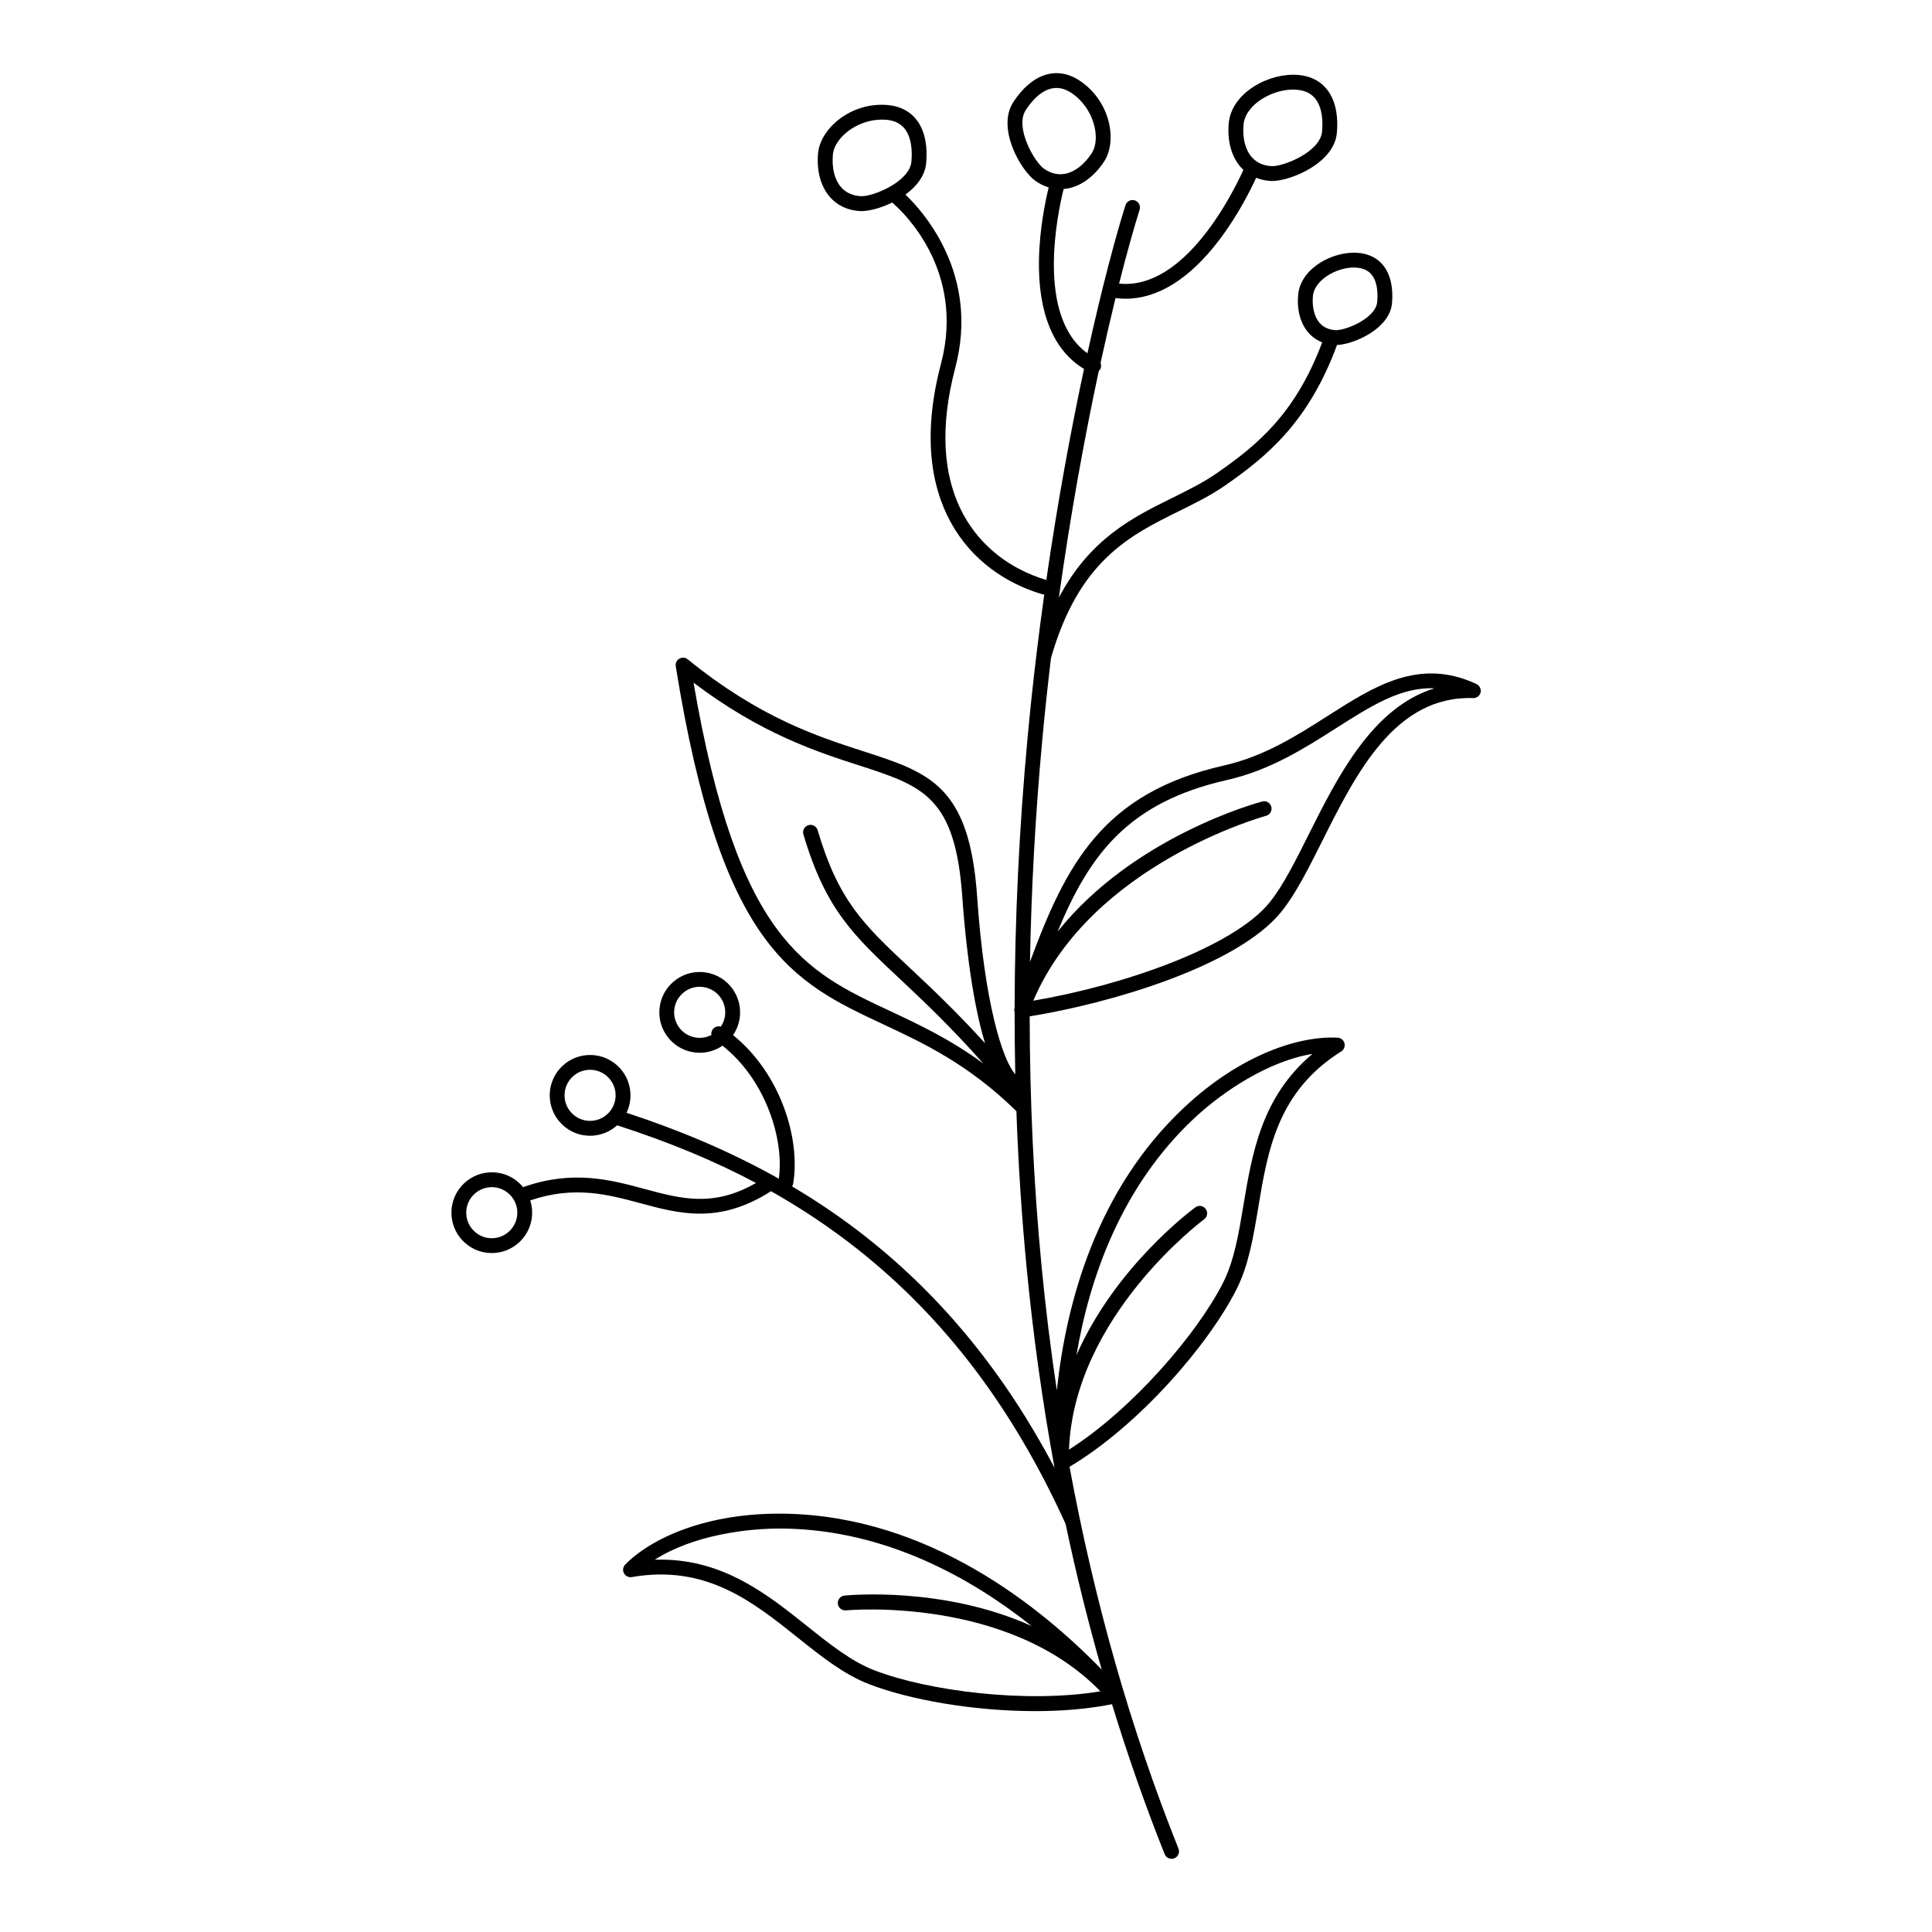 <?xml version="1.0" encoding="UTF-8"?>
<!-- Uploaded to: SVG Repo, www.svgrepo.com, Generator: SVG Repo Mixer Tools -->
<svg fill="#000000" width="800px" height="800px" version="1.1" viewBox="144 144 512 512" xmlns="http://www.w3.org/2000/svg">
 <path d="m535.23 325.25c-15.105-6.996-26.863 0.5-39.32 8.441-8.297 5.293-16.875 10.754-27.551 13.176-31.922 7.211-41.77 25.938-51.406 52.043 0.355-19.512 1.445-39.312 3.305-59.305 0.668-7.211 1.438-14.297 2.262-21.215 7.391-25.82 20.859-32.48 33.891-38.918 4.367-2.156 8.492-4.191 12.379-6.898 10.812-7.539 21.984-16.621 29.531-37.145 4.43-0.168 13.965-4.25 14.574-11.078 0.305-3.453-0.195-6.465-1.445-8.707-1.523-2.727-4.102-4.32-7.469-4.625-3.266-0.297-7.055 0.68-10.105 2.598-3.473 2.184-5.559 5.207-5.856 8.52-0.355 4.016 0.602 7.566 2.695 9.996 1.004 1.16 2.254 2.027 3.68 2.59-7.133 19-17.25 27.238-27.848 34.617-3.652 2.539-7.644 4.516-11.867 6.602-10.371 5.117-21.836 10.785-30.07 26.422 3.16-22.633 6.938-43.07 10.578-60.043 0.168-0.156 0.316-0.336 0.422-0.551 0.254-0.523 0.246-1.102 0.051-1.605 1.359-6.238 2.695-11.984 3.965-17.172 0.895 0.117 1.781 0.176 2.676 0.176 8.512 0 16.992-5.285 24.766-15.52 4.961-6.516 8.336-13.285 9.82-16.531 1.18 0.461 2.461 0.758 3.836 0.836 0.129 0.012 0.266 0.012 0.402 0.012 4.969 0 16.453-4.754 17.16-12.762 0.355-4.004-0.215-7.488-1.664-10.066-1.73-3.109-4.684-4.93-8.543-5.273-3.789-0.336-8.168 0.789-11.711 3.012-4.004 2.519-6.394 5.992-6.742 9.789-0.414 4.644 0.688 8.738 3.102 11.531 0.246 0.285 0.512 0.562 0.789 0.816-2.812 6.211-15.598 31.941-32.945 30.141 2.086-8.266 3.965-14.906 5.441-19.582 0.324-1.031-0.246-2.144-1.289-2.469-1.031-0.324-2.144 0.246-2.469 1.289-2.508 7.961-6.18 21.559-10.078 39.23-13.699-9.871-7.91-37.078-6.309-43.531 0.375-0.031 0.746-0.078 1.121-0.148 3.621-0.688 7.027-3.219 9.594-7.106 3.652-5.559 1.613-16.156-6.504-21.492-6.023-3.965-12.574-1.84-17.523 5.676-4.547 6.918 1.969 18.195 5.836 20.91 1.133 0.797 2.312 1.367 3.523 1.73-0.848 3.473-2.41 10.863-2.578 19.051-0.285 14.18 3.828 24.168 11.938 29.059-3.426 15.969-6.957 34.953-9.988 55.93-0.012 0-0.02-0.012-0.031-0.012-9.672-2.875-17.477-9.043-21.965-17.367-5.519-10.234-6.231-23.32-2.125-38.898 6.496-24.641-8.422-41.277-13.215-45.855 2.902-2.117 5.195-4.949 5.5-8.395 0.355-4.004-0.215-7.488-1.664-10.066-1.73-3.109-4.684-4.93-8.543-5.273-9.672-0.855-17.859 6.18-18.449 12.801-0.414 4.644 0.688 8.738 3.102 11.531 1.969 2.273 4.734 3.582 7.988 3.769 0.129 0.012 0.266 0.012 0.402 0.012 2.027 0 5.137-0.789 8.156-2.273 2.793 2.391 19.465 17.91 12.922 42.746-9.566 36.309 7.559 55.34 26.773 61.039 0.188 0.059 0.375 0.078 0.562 0.078 0.02 0 0.031-0.012 0.039-0.012-0.738 5.285-1.445 10.688-2.106 16.195-0.02 0.098-0.031 0.188-0.031 0.285-0.828 6.898-1.586 13.941-2.254 21.137-2.262 24.316-3.414 48.355-3.465 71.941-0.129 0.402-0.117 0.816 0 1.211 0 5.492 0.051 10.961 0.176 16.402-3.473-3.926-8.188-19.141-10.105-47.027-2.027-29.48-12.613-32.906-30.16-38.574-12.23-3.957-27.445-8.867-46.535-24.363-0.629-0.512-1.516-0.582-2.223-0.176-0.707 0.402-1.094 1.211-0.953 2.016 11.996 74.766 31.008 83.66 55.066 94.918 10.566 4.941 22.535 10.547 35.207 22.984 0.492 13.895 1.379 27.621 2.676 41.113 1.742 18.203 4.231 36.016 7.43 53.391-13.188-24.934-29.512-44.969-49.652-60.93-6.219-4.93-12.84-9.457-19.887-13.629 0.129-0.207 0.215-0.441 0.266-0.688 2.035-11.977-3.406-29.352-15.922-39.41 0.855-1.25 1.445-2.676 1.711-4.223 0.48-2.812-0.156-5.656-1.812-7.988-1.652-2.332-4.113-3.887-6.926-4.367-2.824-0.48-5.656 0.156-7.988 1.812-2.332 1.652-3.887 4.113-4.367 6.926-0.48 2.812 0.156 5.656 1.812 7.988 1.652 2.332 4.113 3.887 6.926 4.367 0.609 0.109 1.219 0.156 1.832 0.156 2.137 0 4.211-0.648 6.012-1.871 11.238 8.836 16.422 24.57 14.926 35.258-0.316-0.176-0.629-0.355-0.945-0.531-0.168-0.129-0.344-0.234-0.543-0.305-11.719-6.465-24.609-11.977-38.867-16.648 0.797-1.672 1.16-3.523 1.012-5.422-0.215-2.856-1.535-5.441-3.699-7.312-2.176-1.859-4.941-2.766-7.785-2.547-2.856 0.215-5.441 1.535-7.312 3.699-3.836 4.477-3.324 11.246 1.16 15.094 1.957 1.684 4.398 2.578 6.945 2.578 0.277 0 0.551-0.012 0.836-0.031 2.391-0.188 4.606-1.152 6.356-2.734 13.617 4.387 25.742 9.406 36.801 15.281-11.297 6.496-19.809 4.211-29.539 1.586-8.887-2.402-18.961-5.117-32-0.543-0.059 0.02-0.117 0.059-0.176 0.078-0.402-0.492-0.836-0.953-1.328-1.367-2.164-1.859-4.941-2.773-7.785-2.547-2.856 0.215-5.441 1.535-7.312 3.699-1.859 2.176-2.766 4.941-2.547 7.785 0.215 2.856 1.535 5.441 3.699 7.301 1.957 1.684 4.398 2.578 6.945 2.578 0.277 0 0.551-0.012 0.836-0.031 2.856-0.215 5.441-1.535 7.301-3.699 1.859-2.176 2.766-4.941 2.547-7.785-0.07-0.836-0.234-1.652-0.48-2.43 11.68-3.977 20.613-1.574 29.254 0.758 5.047 1.359 10.176 2.746 15.723 2.746 5.707 0 11.867-1.477 18.832-5.945 8.188 4.613 15.812 9.723 23.035 15.438 23.094 18.301 41.102 42.094 55.035 72.727 2.766 13.145 5.965 26.027 9.574 38.621-16.395-16.906-45.883-40.48-83.484-41.316-21.344-0.461-36.094 6.641-42.793 13.473-0.602 0.609-0.738 1.535-0.336 2.293 0.395 0.758 1.25 1.172 2.078 1.023 19.621-3.406 32.008 6.484 43.984 16.051 6.269 5.008 12.191 9.73 18.883 12.32 10.773 4.172 27.719 7.152 44.074 7.152 7.066 0 14.012-0.57 20.32-1.832 4.164 13.598 8.809 26.863 13.953 39.734 0.305 0.766 1.043 1.238 1.832 1.238 0.246 0 0.492-0.051 0.727-0.137 1.012-0.402 1.504-1.543 1.102-2.559-12.625-31.578-22.277-65.465-28.871-101.2 18.301-10.883 36.734-32.215 44.211-46.945 3.246-6.394 4.488-13.875 5.805-21.785 2.508-15.125 5.117-30.762 21.984-41.34 0.727-0.453 1.074-1.328 0.867-2.156s-0.934-1.426-1.781-1.477c-9.535-0.582-25.277 3.977-40.828 18.598-23.211 21.816-31.191 51.867-33.625 74.852-1.633-10.914-3-21.984-4.074-33.199-2.055-21.461-3.09-43.484-3.121-65.91 21.098-3.394 54.965-13.254 66.668-27.691 3.797-4.684 7.223-11.523 10.855-18.766 9.055-18.074 19.336-38.562 40-37.895h0.07c0.906 0 1.703-0.621 1.918-1.516 0.16-0.898-0.293-1.832-1.148-2.227zm-43.297-102.77c0.375-4.25 6.16-7.586 10.863-7.586 0.277 0 0.551 0.012 0.828 0.039 2.066 0.188 3.504 1.043 4.387 2.617 0.867 1.543 1.199 3.777 0.965 6.445-0.395 4.457-8.551 7.644-11.051 7.5-1.781-0.109-3.207-0.758-4.231-1.938-1.379-1.598-2.016-4.176-1.762-7.078zm-18.379-45.473c0.227-2.508 2.008-4.981 4.91-6.801 2.519-1.574 5.519-2.469 8.234-2.469 0.355 0 0.699 0.012 1.031 0.051 2.566 0.227 4.348 1.301 5.453 3.266 1.055 1.891 1.465 4.586 1.18 7.805-0.48 5.453-10.363 9.348-13.41 9.172-2.203-0.129-3.965-0.945-5.234-2.41-1.723-1.98-2.492-5.039-2.164-8.613zm-57.715-3.836c2.617-3.977 6.84-8 12.074-4.555 5.984 3.938 7.961 12.113 5.371 16.039-1.969 2.992-4.469 4.922-7.035 5.402-1.91 0.363-3.797-0.098-5.598-1.359-2.519-1.77-7.812-10.961-4.812-15.527zm-43.727 22.82c-2.203-0.129-3.965-0.945-5.234-2.41-1.711-1.977-2.469-5.039-2.156-8.609 0.395-4.418 6.316-9.277 12.98-9.277 0.395 0 0.797 0.02 1.199 0.051 2.566 0.227 4.348 1.301 5.453 3.266 1.055 1.891 1.465 4.586 1.18 7.805-0.492 5.445-10.383 9.363-13.422 9.176zm-43.84 222.95c-1.781-0.305-3.336-1.289-4.379-2.766-1.043-1.477-1.445-3.266-1.141-5.047 0.305-1.781 1.289-3.336 2.766-4.379 1.152-0.816 2.508-1.238 3.898-1.238 0.383 0 0.766 0.031 1.16 0.098 1.781 0.305 3.336 1.289 4.379 2.766 1.043 1.477 1.445 3.266 1.141 5.047-0.168 0.965-0.531 1.859-1.074 2.648-0.809-0.234-1.703 0.051-2.195 0.789-0.285 0.434-0.383 0.945-0.297 1.426-1.305 0.668-2.789 0.914-4.258 0.656zm-48.816 50.836c-1.18 1.367-2.812 2.203-4.613 2.344-1.812 0.137-3.551-0.434-4.922-1.613-1.367-1.18-2.203-2.812-2.344-4.613-0.137-1.801 0.434-3.551 1.613-4.922 1.18-1.367 2.812-2.203 4.613-2.344 0.176-0.012 0.355-0.02 0.531-0.02 1.613 0 3.16 0.57 4.398 1.633 1.367 1.18 2.203 2.812 2.344 4.613 0.133 1.801-0.438 3.555-1.621 4.922zm21.434-28.754c-1.789 0.137-3.551-0.434-4.922-1.613-2.832-2.43-3.16-6.711-0.727-9.543 1.18-1.367 2.812-2.203 4.613-2.344 0.176-0.012 0.355-0.02 0.531-0.02 1.613 0 3.16 0.57 4.398 1.633 1.367 1.18 2.203 2.812 2.344 4.613 0.137 1.801-0.434 3.551-1.613 4.922-1.191 1.387-2.824 2.215-4.625 2.352zm74.824 145.62c-6.129-2.371-11.816-6.918-17.84-11.73-10.422-8.316-22.031-17.594-38.75-17.594-0.531 0-1.074 0.012-1.613 0.031 9.879-6.367 24.316-8.5 34.895-8.254 26.352 0.59 48.668 12.852 65.004 25.82-23.262-10.508-48.195-8.207-49.613-8.07-1.082 0.109-1.871 1.074-1.762 2.156s1.074 1.859 2.156 1.762c0.434-0.039 42.824-3.926 67.426 21.453-19.758 3.285-45.883-0.152-59.902-5.574zm87.812-122.26c-0.383-0.523-0.984-0.809-1.586-0.809-0.402 0-0.809 0.129-1.16 0.383-1.152 0.848-21.234 15.805-31.508 39.172 3.484-20.566 11.867-44.605 31.074-62.652 7.715-7.254 19.867-15.312 31.469-17.18-13.5 11.297-16.02 26.48-18.281 40.051-1.27 7.606-2.461 14.789-5.434 20.645-6.809 13.41-23.941 33.426-40.805 44.172 1.32-35.316 35.445-60.762 35.797-61.027 0.883-0.648 1.082-1.879 0.434-2.754zm-135.73-139.47c17.871 13.531 32.738 18.332 43.797 21.902 17.043 5.512 25.594 8.277 27.445 35.098 0.523 7.578 2.125 25.859 6.004 38.535-7.883-8.648-14.375-14.75-19.938-19.957-12.172-11.414-18.883-17.703-24.422-36.488-0.305-1.043-1.406-1.633-2.441-1.328-1.043 0.305-1.645 1.398-1.328 2.441 5.844 19.809 13.246 26.754 25.504 38.25 6.062 5.688 13.273 12.449 22.18 22.477-8.836-6.477-17.16-10.371-24.766-13.934-22.484-10.508-40.348-18.863-52.035-86.996zm163.03 40.219c-3.523 7.047-6.859 13.699-10.391 18.047-9.574 11.809-38.672 21.953-62.602 26.016 15.418-36.242 61.203-48.867 61.676-48.992 1.055-0.285 1.672-1.359 1.398-2.41-0.234-0.875-1.031-1.457-1.898-1.457-0.168 0-0.336 0.02-0.512 0.07-1.684 0.453-34.195 9.387-54.227 34.488 8.48-20.508 18.746-34.281 44.949-40.195 11.344-2.566 20.625-8.473 28.801-13.688 9.359-5.965 17.27-11 26.137-10.598-16.473 5.062-25.684 23.457-33.332 38.719z"/>
</svg>